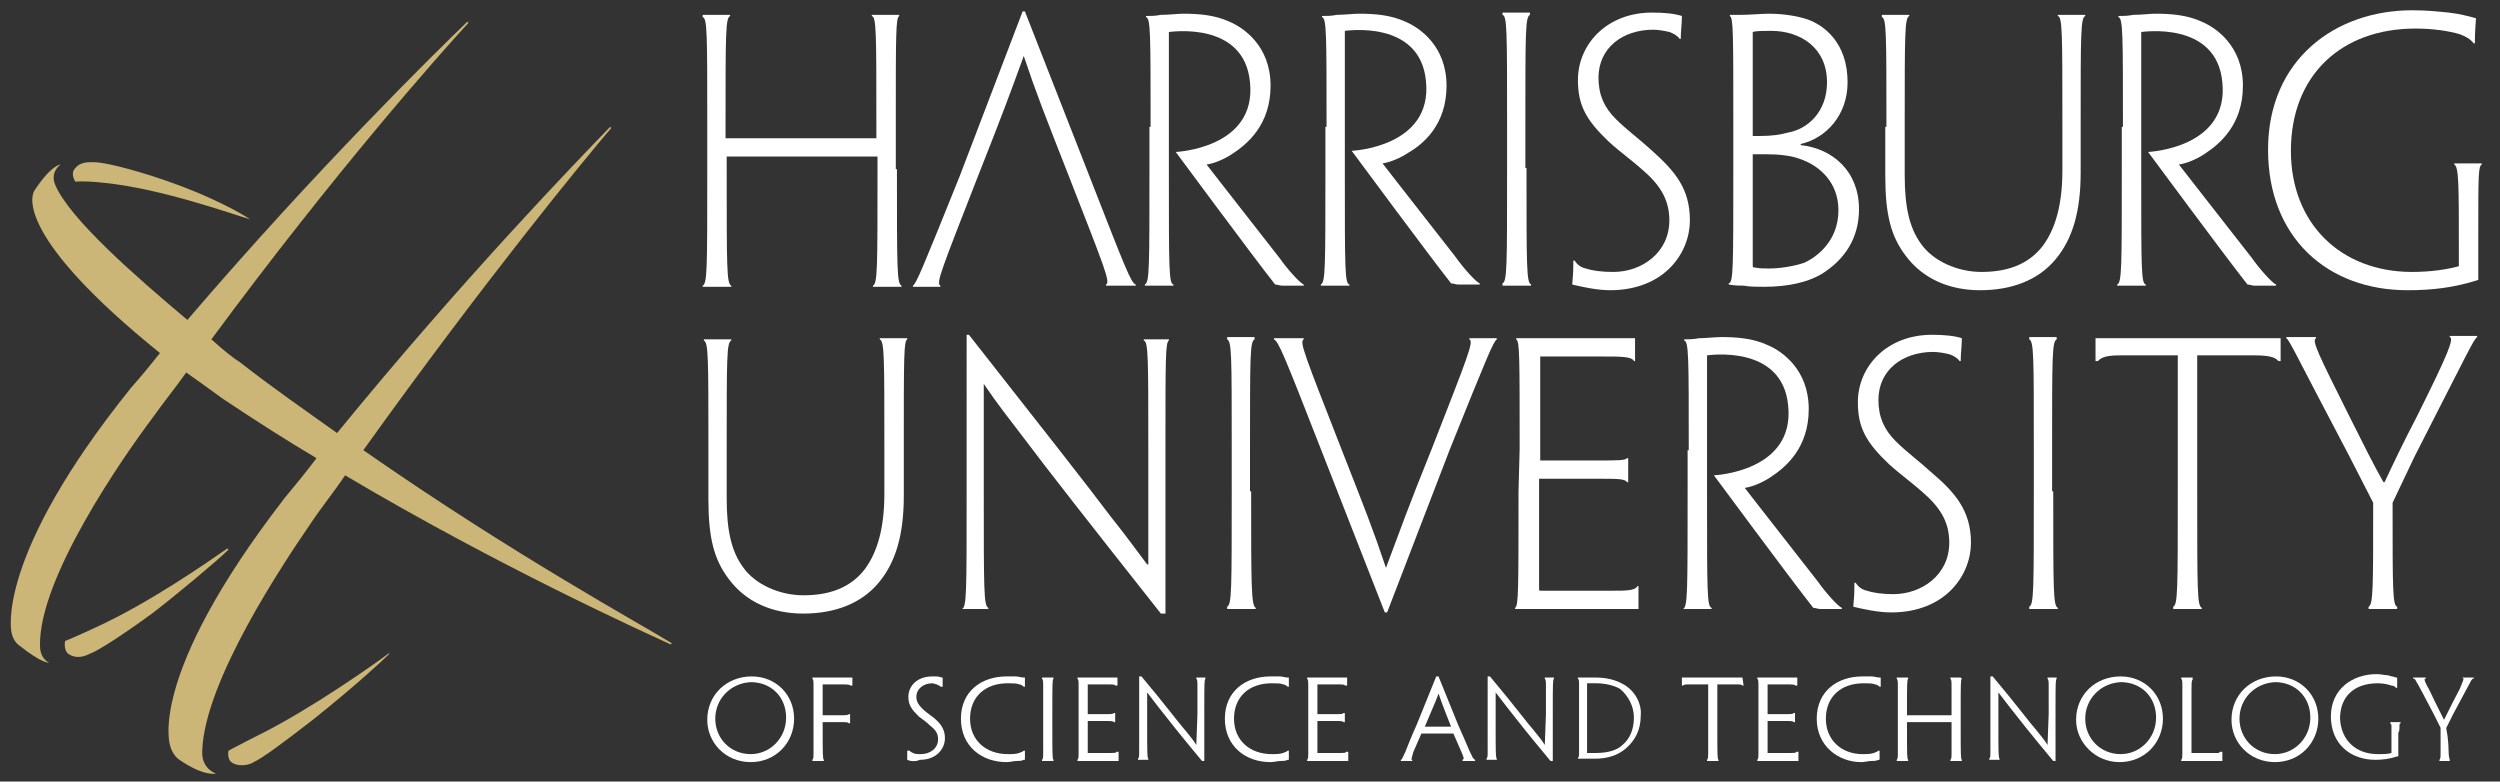 <svg xmlns="http://www.w3.org/2000/svg" xmlns:xlink="http://www.w3.org/1999/xlink" id="Layer_1" x="0px" y="0px" viewBox="0 0 218.8 68.4" style="enable-background:new 0 0 218.8 68.4;" xml:space="preserve"><rect x="0" y="0" width="218.8" height="68.4" fill="#333333" stroke="none"/><style type="text/css">	.st0{fill:#FFFFFF;}	.st1{fill:#CBB677;}</style><g>	<path class="st0" d="M62.6,62.9c0,1.7,1.3,3.1,3.1,3.1c1.7,0,3.1-1.4,3.1-3.2l0,0c0-1.8-1.3-3.1-3.1-3.1  C63.9,59.8,62.6,61.2,62.6,62.9 M61.9,63c0-2.2,1.7-3.8,3.9-3.8c2.1,0,3.7,1.6,3.7,3.7l0,0c0,2.1-1.6,3.8-3.8,3.8  C63.5,66.7,61.9,65,61.9,63"></path>	<path class="st0" d="M79.4,66.5L79.4,66.5L79.4,66.5c0-0.4,0-0.5,0-0.7v-0.1h0.1h0.1l0,0c0.1,0.1,0.1,0.1,0.3,0.2  c0.2,0.1,0.4,0.1,0.7,0.1c0.8,0,1.5-0.5,1.5-1.3c0-0.5-0.2-0.8-0.7-1.2c-0.3-0.3-0.6-0.5-1-0.8c-0.6-0.6-0.9-1-0.9-1.7  c0-1,0.8-1.8,2.1-1.8c0.4,0,0.6,0,0.8,0.1h0.1v0.1c0,0.2,0,0.4,0,0.6v0.1h-0.1h-0.1l0,0c0-0.1-0.2-0.1-0.3-0.2  c-0.1,0-0.3-0.1-0.4-0.1c-0.8,0-1.4,0.5-1.4,1.2c0,0.4,0.2,0.7,0.5,1s0.6,0.5,1,0.8c0.6,0.5,1,1,1,1.8l0,0c0,0.9-0.7,1.9-2.2,1.9  C80.1,66.7,79.6,66.6,79.4,66.5"></path>	<path class="st0" d="M84.1,62.9c0-2.4,1.8-3.7,4-3.7c0.4,0,0.7,0,0.8,0c0.2,0,0.5,0.1,0.7,0.1h0.1v0.1c0,0.2,0,0.6,0,0.6v0.1h-0.1  l0,0c0,0-0.2-0.2-0.4-0.2c-0.2-0.1-0.6-0.1-1-0.1c-2,0-3.3,1.2-3.3,3.1s1.4,3.1,3.3,3.1c0.4,0,0.7,0,1-0.1c0.2-0.1,0.3-0.1,0.4-0.2  h0.1v0.1c0,0.2,0,0.4,0,0.6v0.1h-0.1c-0.2,0.1-0.4,0.1-0.6,0.1c-0.3,0-0.6,0.1-0.9,0.1C85.9,66.7,84.1,65.3,84.1,62.9"></path>	<path class="st0" d="M107.2,62.9c0-2.4,1.8-3.7,4-3.7c0.4,0,0.7,0,0.8,0c0.2,0,0.5,0.1,0.7,0.1h0.1v0.1c0,0.2,0,0.6,0,0.6v0.1h-0.1  l0,0c0,0-0.2-0.2-0.4-0.2c-0.2-0.1-0.6-0.1-1-0.1c-2,0-3.3,1.2-3.3,3.1s1.4,3.1,3.3,3.1c0.4,0,0.7,0,1-0.1c0.2-0.1,0.3-0.1,0.4-0.2  h0.1v0.1c0,0.2,0,0.4,0,0.6v0.1h-0.1c-0.2,0.1-0.4,0.1-0.6,0.1c-0.3,0-0.6,0.1-0.9,0.1C109,66.7,107.2,65.3,107.2,62.9"></path>	<path class="st0" d="M159,62.9c0-2.4,1.8-3.7,4-3.7c0.4,0,0.7,0,0.8,0c0.2,0,0.5,0.1,0.7,0.1h0.1v0.1c0,0.2,0,0.6,0,0.6v0.1h-0.1  l0,0c0,0-0.2-0.2-0.4-0.2c-0.2-0.1-0.6-0.1-1-0.1c-2,0-3.3,1.2-3.3,3.1s1.4,3.1,3.2,3.1c0.4,0,0.7,0,1-0.1c0.2-0.1,0.3-0.1,0.4-0.2  h0.1v0.1c0,0.2,0,0.4,0,0.6v0.1h-0.1c-0.2,0.1-0.4,0.1-0.6,0.1c-0.3,0-0.6,0.1-0.9,0.1C160.9,66.7,159,65.3,159,62.9"></path>	<path class="st0" d="M124.7,63.6c0.9-2.1,1.1-2.6,1.2-2.9c0.1,0.3,0.3,0.9,1.1,2.9H124.7z M128.6,65.7c0,0-0.5-1.2-1-2.3l-1.7-4.2  h-0.2l-1.7,4.2c-0.5,1.1-1,2.4-1,2.4c-0.3,0.6-0.3,0.7-0.4,0.7v0.1h0.1h0.4c0.1,0,0.2,0,0.4,0h0.1v-0.1c-0.1,0-0.1,0,0.1-0.7  c0,0,0.4-0.9,0.7-1.6h2.8c0.3,0.7,0.7,1.6,0.7,1.6c0.3,0.7,0.2,0.6,0.1,0.7v0.1h0.1h0.1c0.1,0,0.2,0,0.4,0h0.4h0.1v-0.1  C128.9,66.4,128.9,66.3,128.6,65.7"></path>	<path class="st0" d="M182.5,62.9c0,1.7,1.3,3.1,3.1,3.1c1.7,0,3.1-1.4,3.1-3.2l0,0c0-1.8-1.3-3.1-3.1-3.1  C183.8,59.8,182.5,61.2,182.5,62.9 M181.7,63c0-2.2,1.7-3.8,3.9-3.8c2.1,0,3.7,1.6,3.7,3.7l0,0c0,2.1-1.6,3.8-3.8,3.8  C183.4,66.7,181.7,65,181.7,63"></path>	<path class="st0" d="M196,62.9c0,1.7,1.3,3.1,3.1,3.1c1.7,0,3.1-1.4,3.1-3.2l0,0c0-1.8-1.3-3.1-3.1-3.1  C197.3,59.8,196,61.2,196,62.9 M195.3,63c0-2.2,1.7-3.8,3.9-3.8c2.1,0,3.7,1.6,3.7,3.7l0,0c0,2.1-1.6,3.8-3.8,3.8  C196.9,66.7,195.3,65,195.3,63"></path>	<path class="st0" d="M78.5,14.8c0,8.8,0,10,0.4,10.2v0.1c-0.3,0-0.6,0-1.2,0s-0.9,0-1.3,0V25c0.4-0.2,0.4-1.4,0.4-10.2v-1.1H63.6  v1.1c0,8.8,0,10,0.4,10.2v0.1c-0.3,0-0.6,0-1.2,0s-1.1,0-1.3,0V25c0.4-0.2,0.4-1.4,0.4-10.2v-3.7c0-8.2,0-9.5-0.4-9.6V1.3  c0.3,0,0.7,0,1.2,0s0.9,0,1.2,0v0.1c-0.4,0.2-0.4,1.4-0.4,9.6v1.1h13.2V11c0-8.2,0-9.5-0.4-9.6V1.3c0.3,0,0.6,0,1.2,0s0.9,0,1.2,0  v0.1c-0.3,0.2-0.3,1.4-0.3,9.6v3.8H78.5z"></path>	<path class="st0" d="M133.6,14.7c0,8.8,0,10,0.4,10.2V25c-0.3,0-0.7,0-1.3,0s-0.9,0-1.2,0v-0.2c0.4-0.2,0.4-1.4,0.4-10.2v-3.7  c0-8.2,0-9.5-0.4-9.6V1.1c0.3,0,0.6,0,1.2,0c0.5,0,0.9,0,1.2,0v0.2c-0.4,0.2-0.4,1.4-0.4,9.6v3.8H133.6z"></path>	<path class="st0" d="M147.9,19.3c0,2.8-2.2,6.1-7,6.1c-1.1,0-2.5-0.3-3.3-0.5c0.1-1.1,0.1-1.5,0.1-2.1h0.1c0.2,0.3,0.5,0.6,1,0.7  c0.6,0.2,1.4,0.3,2.4,0.3c2.5,0,4.9-1.7,4.9-4.5c0-1.6-0.6-2.9-2.2-4.3c-1.1-1-2-1.6-3.1-2.6c-2-1.9-2.7-3.2-2.7-5.4  c0-3.1,2.5-5.9,6.5-5.9c1.1,0,2,0.1,2.6,0.3c0,0.7-0.1,1.3-0.1,2H147c-0.2-0.3-0.6-0.5-0.9-0.6c-0.4-0.1-1-0.2-1.4-0.2  c-2.7,0-4.8,1.6-4.8,4.2c0,1.5,0.5,2.6,1.5,3.6s2,1.7,3.2,2.8C146.6,15,147.9,16.5,147.9,19.3L147.9,19.3z"></path>	<path class="st0" d="M162.7,18.3c0,2.5-1.2,4.4-3.3,5.7c-1.2,0.7-2.9,1.1-5,1.1c-0.6,0-1.3,0-1.8-0.1c-0.3,0-0.8,0-1.3-0.1v-0.1  c0.4-0.1,0.4-1.2,0.4-10.1V11c0-8.2,0-9.4-0.3-9.6V1.3c0.3,0,0.7,0,1,0c0.7,0,1.8-0.1,2.4-0.1c1.3,0,2.5,0.2,3.4,0.5  c1.4,0.5,3.5,2,3.5,5.5c0,2.9-1.9,4.9-4.1,5.4v0.1C160.4,13,162.7,15,162.7,18.3L162.7,18.3z M159.9,7.2c0-3-2.3-4.5-4.9-4.5  c-0.6,0-1.3,0-1.6,0.1v9.1c0.2,0,0.5,0,0.7,0c0.9,0,1.7-0.1,2.4-0.3C158.2,11.3,159.9,9.8,159.9,7.2L159.9,7.2z M160.9,18.4  c0-2.4-1.6-3.9-3.4-4.5c-0.8-0.3-1.9-0.4-2.9-0.4c-0.3,0-0.9,0-1.2,0v9.7c0,0.2,0,0.2,0.1,0.2c0.5,0.1,0.9,0.1,1.3,0.1  c1,0,2.2-0.2,3.1-0.5C159,22.5,160.9,21.1,160.9,18.4L160.9,18.4z"></path>	<path class="st0" d="M165.1,11.1c0-8.2,0-9.5-0.4-9.6V1.3c0.3,0,0.7,0,1.2,0c0.6,0,0.9,0,1.2,0v0.1c-0.4,0.2-0.4,1.4-0.4,9.6v4.3  c0,2.8,0.4,4.6,1.4,6c1.1,1.6,3.3,2.5,5.3,2.5c2.2,0,4.1-0.6,5.4-2.3c1.1-1.5,1.7-3.6,1.7-6.6V11c0-8.2,0-9.5-0.4-9.6V1.3  c0.3,0,0.6,0,1.2,0c0.6,0,0.9,0,1.2,0v0.1c-0.4,0.2-0.4,1.4-0.4,9.6v4.1c0,3.4-0.7,5.8-2.2,7.6s-3.8,2.7-6.6,2.7c-2.7,0-5-1-6.5-3  c-1.3-1.7-1.8-3.6-1.8-7v-4.3H165.1z"></path>	<path class="st0" d="M210.7,25.4c-7,0-12.2-4.6-12.2-12.3c0-7.9,5.9-12.2,12.6-12.2c1.3,0,2.2,0.1,3.2,0.2c0.9,0.1,1.7,0.3,2.4,0.5  c-0.1,1.3-0.1,1.8-0.1,2.2h-0.1c-0.3-0.4-0.7-0.6-1.2-0.8c-1-0.3-2.4-0.5-3.9-0.5c-6.5,0-10.9,4.1-10.9,10.7  c0,6.4,4.4,10.6,10.6,10.6c1.6,0,3-0.2,4.1-0.5c0-0.5,0-1.1,0-1.5c0-5.6,0-7.2-0.4-7.4v-0.1c0.3,0,0.7,0,1.2,0s0.8,0,1.2,0v0.1  c-0.3,0.2-0.3,0.8-0.3,6.5v0.5c0,1.2,0,2.4,0,3.1C214.7,25.2,212.8,25.4,210.7,25.4"></path>	<path class="st0" d="M89.5,1h0.2l5.6,14.3c3.2,8.2,3.7,9.5,4.1,9.6V25c-0.2,0-0.6,0-1.2,0c-0.6,0-1,0-1.4,0v-0.1  c0.4-0.2-0.1-1.4-3.3-9.6c-2-5.1-2.8-7.1-3.9-10.4l0,0c-1.2,3.3-1.9,5.2-4,10.5c-3.2,8.2-3.7,9.4-3.3,9.6v0.1c-0.3,0-0.8,0-1.3,0  s-0.9,0-1.1,0V25c0.3-0.2,0.8-1.4,4.1-9.6L89.5,1z"></path>	<path class="st0" d="M62,39.4c0-8.2,0-9.4-0.4-9.6v-0.1c0.3,0,0.7,0,1.2,0c0.6,0,0.9,0,1.2,0v0.1c-0.4,0.2-0.4,1.4-0.4,9.6v4.2  c0,2.8,0.4,4.6,1.4,6c1.1,1.6,3.3,2.5,5.3,2.5c2.2,0,4.1-0.6,5.4-2.3c1.1-1.5,1.7-3.6,1.7-6.6v-3.9c0-8.2,0-9.4-0.4-9.6v-0.1  c0.3,0,0.6,0,1.2,0s0.9,0,1.2,0v0.1c-0.3,0.2-0.3,1.4-0.3,9.6v4.1c0,3.4-0.7,5.8-2.2,7.6c-1.5,1.8-3.8,2.7-6.6,2.7  c-2.7,0-5-1-6.5-3c-1.3-1.7-1.8-3.6-1.8-7L62,39.4L62,39.4z"></path>	<path class="st0" d="M101.8,53.7h-0.2c-6.4-8.1-10-12.7-12.1-15.5c-1.3-1.7-2.1-2.7-3.4-4.6l0,0V43c0,8.8,0,10,0.4,10.2v0.1  c-0.3,0-0.6,0-1.2,0c-0.6,0-0.8,0-1.1,0l0,0c0.4-0.2,0.4-1.4,0.4-10.2V29.3h0.2c6.6,8.4,10.3,13.1,12.4,15.9c1.2,1.5,2,2.6,3.2,4.2  h0.1v-10c0-8.2,0-9.5-0.4-9.6v-0.1c0.3,0,0.6,0,1.1,0c0.6,0,0.9,0,1.1,0v0.1c-0.3,0.2-0.3,1.4-0.3,9.6v14.3H101.8z"></path>	<path class="st0" d="M109.5,43c0,8.2,0,10,0.4,10.2v0.1c-0.3,0-0.7,0-1.3,0s-0.9,0-1.2,0v-0.2c0.4-0.2,0.4-1.4,0.4-10.2v-3.6  c0-8.2,0-9.4-0.4-9.6v-0.2c0.2,0,0.6,0,1.2,0c0.5,0,0.9,0,1.2,0v0.2c-0.4,0.2-0.4,1.4-0.4,9.6V43H109.5z"></path>	<path class="st0" d="M121.4,53.6h-0.2l-5.6-14.3c-3.2-8.2-3.7-9.4-4.1-9.6v-0.1c0.2,0,0.6,0,1.2,0s1,0,1.4,0v0.1  c-0.4,0.2,0.1,1.4,3.3,9.6c2,5.1,2.8,7.1,3.9,10.4l0,0c1.2-3.2,1.9-5.2,4-10.4c3.2-8.2,3.7-9.4,3.3-9.6v-0.1c0.3,0,0.8,0,1.3,0  s1,0,1.1,0v0.1c-0.3,0.2-0.8,1.4-4.1,9.6L121.4,53.6z"></path>	<path class="st0" d="M133,39.3c0-8.2,0-9.4-0.3-9.6v-0.1c1.1,0,3,0,5,0c2.1,0,4.3,0,5.4,0c0,0.7,0,1.6,0,2H143  c-0.2-0.4-1.1-0.4-2.9-0.4h-5.3v9.1h5.1c1.7,0,2.3,0,2.5-0.2h0.1c0,0.4,0,0.7,0,1c0,0.4,0,0.7,0,1.1h-0.1c-0.2-0.3-0.8-0.3-2.5-0.3  h-5.2v9.6c0,0.2,0,0.2,0.2,0.2h6.2c1.2,0,2,0,2.2-0.4h0.1c0,0.2,0,1.3,0,2c-1.5,0-3.5,0-5.4,0c-2.1,0-4.3,0-5.4,0v-0.1  c0.3-0.2,0.3-1.4,0.3-10.2L133,39.3L133,39.3z"></path>	<path class="st0" d="M172.5,47.5c0,2.8-2.2,6.1-7,6.1c-1.1,0-2.5-0.3-3.3-0.5c0.1-1.1,0.1-1.5,0.1-2.1h0.1c0.2,0.3,0.5,0.6,1,0.7  c0.6,0.2,1.4,0.3,2.3,0.3c2.5,0,4.9-1.7,4.9-4.5c0-1.6-0.6-2.9-2.2-4.3c-1.1-1-2-1.6-3.1-2.6c-2-1.9-2.7-3.2-2.7-5.4  c0-3.1,2.5-5.9,6.5-5.9c1.1,0,2,0.1,2.6,0.3c0,0.7-0.1,1.3-0.1,2h-0.1c-0.2-0.3-0.6-0.5-0.9-0.6c-0.4-0.1-1-0.2-1.4-0.2  c-2.7,0-4.8,1.6-4.8,4.2c0,1.5,0.5,2.6,1.5,3.6s2,1.7,3.2,2.8C171.1,43.1,172.5,44.7,172.5,47.5L172.5,47.5z"></path>	<path class="st0" d="M179.7,43c0,8.8,0,10,0.4,10.2v0.1c-0.3,0-0.7,0-1.3,0s-0.9,0-1.2,0v-0.2c0.4-0.2,0.4-1.4,0.4-10.2v-3.6  c0-8.2,0-9.4-0.4-9.6v-0.2c0.2,0,0.6,0,1.2,0c0.5,0,0.9,0,1.2,0v0.2c-0.4,0.2-0.4,1.4-0.4,9.6V43H179.7z"></path>	<path class="st0" d="M190.6,31.1h-4.9c-1.2,0-1.7,0.1-2.1,0.5h-0.2v-2c2.1,0,5,0,7,0h2.1c2.1,0,5.1,0,7.1,0v2h-0.2  c-0.3-0.4-1-0.5-2.2-0.5h-4.9V43c0,8.8,0,10,0.4,10.2v0.1c-0.3,0-0.7,0-1.2,0c-0.6,0-1,0-1.3,0v-0.2c0.4-0.2,0.4-1.4,0.4-10.2  L190.6,31.1L190.6,31.1z"></path>	<path class="st0" d="M209.4,44v0.5c0,7,0,8.5,0.4,8.6v0.2c-0.1,0-0.7,0-1.2,0c-0.6,0-1.1,0-1.3,0v-0.2c0.4-0.2,0.4-1.6,0.4-8.6V44  l-2.1-4.1c-4.8-9.1-5.2-10.1-5.5-10.3v-0.1c0.1,0,0.7,0,1.2,0s1.2,0,1.4,0v0.1c-0.4,0.2,0.2,1.4,3,7c1.1,2.2,2.1,4.2,2.9,5.6h0.1  c0.7-1.5,1.6-3.4,2.8-5.7c2.8-5.6,3.3-6.9,2.9-7v-0.1c0.4,0,0.8,0,1.3,0s0.8,0,1.1,0v0.1c-0.3,0.2-0.7,1.1-5.5,10.5L209.4,44z"></path>	<path class="st0" d="M100.7,11.1c0-8.2,0-9.5-0.4-9.6V1.4c0.4,0,0.8,0,1.3-0.1c0.7,0,1.5-0.1,1.9-0.1c1.4,0,2.8,0.1,4.1,0.7  c1.2,0.5,3.6,2.1,3.6,5.6c0,3.4-2,5.1-3.4,6c-0.6,0.4-1.5,0.8-2.2,0.9l0,0c0.3,0.4,0.7,0.9,6.4,8.2c0.7,1,1.8,2.2,2.1,2.3V25  c-0.2,0-0.5,0-1.1,0c-0.3,0-0.4,0-0.8,0c-0.2,0-0.4-0.1-0.6-0.1c-1.9-2.4-8.7-11.6-8.7-11.6s7.1-0.3,6.5-6.1  c-0.5-5.4-7-4.4-7.1-4.4v12.5c0,8.3,0,9.5,0.4,9.6V25c-0.3,0-0.6,0-1.2,0c-0.6,0-0.9,0-1.3,0v-0.1c0.4-0.2,0.4-1.4,0.4-10.2v-3.6  H100.7z"></path>	<path class="st0" d="M116.1,11.1c0-8.2,0-9.5-0.4-9.6V1.4c0.4,0,0.8,0,1.3-0.1c0.6,0,1.5-0.1,1.9-0.1c1.4,0,2.8,0.1,4.1,0.7  c1.2,0.5,3.6,2.1,3.6,5.6c0,3.4-2,5.1-3.4,5.9c-0.6,0.4-1.5,0.8-2.2,0.9l0,0c0.3,0.4,0.7,0.9,6.4,8.2c0.7,1,1.8,2.2,2.1,2.3v0.1  c-0.2,0-0.5,0-1.1,0c-0.3,0-0.4,0-0.8,0c-0.2,0-0.4-0.1-0.6-0.1c-1.9-2.4-8.7-11.6-8.7-11.6s7.1-0.3,6.5-6.1  c-0.5-5.4-7-4.4-7.1-4.4v12.6c0,8.3,0,9.5,0.4,9.6V25c-0.3,0-0.6,0-1.2,0c-0.6,0-0.9,0-1.3,0v-0.1c0.4-0.2,0.4-1.4,0.4-10.2v-3.6  H116.1z"></path>	<path class="st0" d="M185.8,11.1c0-8.2,0-9.5-0.4-9.6V1.4c0.4,0,0.8,0,1.3-0.1c0.7,0,1.5-0.1,1.9-0.1c1.4,0,2.8,0.1,4.1,0.7  c1.2,0.5,3.6,2.1,3.6,5.6c0,3.4-2,5.1-3.4,6c-0.6,0.4-1.5,0.8-2.2,0.9l0,0c0.3,0.4,0.7,0.9,6.4,8.2c0.7,1,1.8,2.2,2.1,2.3V25  c-0.2,0-0.5,0-1.1,0c-0.3,0-0.4,0-0.8,0c-0.2,0-0.4-0.1-0.6-0.1c-1.9-2.4-8.7-11.6-8.7-11.6s7.1-0.3,6.5-6.1  c-0.5-5.4-7-4.4-7.1-4.4v12.5c0,8.3,0,9.5,0.4,9.6V25c-0.3,0-0.6,0-1.2,0c-0.6,0-0.9,0-1.3,0v-0.1c0.4-0.2,0.4-1.4,0.4-10.2v-3.6  H185.8z"></path>	<path class="st0" d="M147.8,39.4c0-8.2,0-9.5-0.4-9.6v-0.1c0.4,0,0.8,0,1.3-0.1c0.6,0,1.5-0.1,1.9-0.1c1.4,0,2.8,0.1,4.1,0.7  c1.2,0.5,3.6,2.1,3.6,5.6c0,3.4-2,5.1-3.4,6c-0.6,0.4-1.5,0.8-2.2,0.9l0,0c0.3,0.4,0.7,0.9,6.4,8.2c0.7,1,1.8,2.2,2.1,2.3v0.1  c-0.2,0-0.5,0-1.1,0c-0.3,0-0.4,0-0.8,0c-0.2,0-0.4-0.1-0.6-0.1c-1.9-2.4-8.7-11.6-8.7-11.6s7.1-0.3,6.5-6.1  c-0.5-5.4-7-4.4-7.1-4.4v12.5c0,8.2,0,9.5,0.4,9.6v0.1c-0.3,0-0.6,0-1.2,0c-0.6,0-0.9,0-1.3,0l0,0c0.4-0.2,0.4-1.4,0.4-10.2v-3.7  H147.8z"></path>	<path class="st0" d="M72.8,59.3L72.8,59.3c0.7,0,1.3,0,1.7,0h0.1l0,0c0,0.3,0,0.5,0,0.6V60h-0.2l0,0c0-0.1-0.3-0.1-0.8-0.1H72v2.7  h1.5c0.5,0,0.7,0,0.8-0.1h0.1v0.1c0,0.1,0,0.2,0,0.3c0,0,0,0.1,0,0.3v0.1h-0.1c-0.1-0.1-0.2-0.1-0.8-0.1H72v0.2c0,2.6,0,3,0.1,3.1  v0.1H72c-0.1,0-0.4,0-0.4,0c-0.1,0-0.3,0-0.4,0h-0.1v-0.1c0.1-0.1,0.1-0.2,0.1-0.8c0,0,0-1.1,0-2.3v-1.1c0-1,0-1.7,0-2.1l0,0  c0-0.6,0-0.7-0.1-0.8v-0.1h0.1c0.1,0,0.2,0,0.4,0C71.6,59.3,72.3,59.3,72.8,59.3"></path>	<path class="st0" d="M91.3,62.5c0-1.2,0-2.3,0-2.3c0-0.6,0-0.7-0.1-0.8v-0.1h0.1c0.1,0,0.2,0,0.4,0c0,0,0.3,0,0.4,0h0.1v0.1  c-0.1,0.1-0.1,0.4-0.1,3.1v0.9l0,0c0,2.6,0,3,0.1,3.1v0.1h-0.1c-0.1,0-0.4,0-0.4,0c-0.1,0-0.3,0-0.4,0h-0.1v-0.1  c0.1-0.1,0.1-0.2,0.1-0.8c0,0,0-1.1,0-2.3l0,0V62.5z"></path>	<path class="st0" d="M97.9,65.8h-0.2l0,0c0,0.1-0.2,0.1-0.5,0.1h-2v-2.8h1.5c0.5,0,0.7,0,0.8,0.1h0.1v-0.1c0-0.1,0-0.3,0-0.3  c0-0.1,0-0.2,0-0.3v-0.1h-0.1c-0.1,0.1-0.2,0.1-0.8,0.1h-1.5v-2.6h1.6c0.6,0,0.8,0,0.8,0.1l0,0h0.2v-0.1c0-0.1,0-0.3,0-0.6v0h-0.1  c-0.3,0-1,0-1.7,0c-0.5,0-1.2,0-1.2,0c-0.1,0-0.3,0-0.4,0h-0.1v0.1c0.1,0.1,0.1,0.2,0.1,0.8l0,0c0,0.4,0,1.1,0,2.1v1.1  c0,1.2,0,2.3,0,2.3c0,0.6,0,0.7-0.1,0.8v0.1h0.1l0,0c0.3,0,1,0,1.7,0c0.6,0,1.2,0,1.7,0h0.1v-0.1C97.9,66.3,97.9,65.8,97.9,65.8"></path>	<path class="st0" d="M118,65.8h-0.2l0,0c0,0.1-0.2,0.1-0.5,0.1h-2v-2.8h1.5c0.5,0,0.7,0,0.8,0.1h0.1v-0.1c0-0.1,0-0.3,0-0.3  c0-0.1,0-0.2,0-0.3v-0.1h-0.1c-0.1,0.1-0.2,0.1-0.8,0.1h-1.5v-2.6h1.6c0.6,0,0.8,0,0.8,0.1l0,0h0.2v-0.1c0-0.1,0-0.3,0-0.6v0h-0.1  c-0.3,0-1,0-1.7,0c-0.5,0-1.2,0-1.2,0c-0.1,0-0.3,0-0.4,0h-0.1v0.1c0.1,0.1,0.1,0.2,0.1,0.8l0,0c0,0.4,0,1.1,0,2.1v1.1  c0,1.2,0,2.3,0,2.3c0,0.6,0,0.7-0.1,0.8v0.1h0.1l0,0c0.3,0,1,0,1.7,0c0.6,0,1.2,0,1.7,0h0.1v-0.1C118,66.3,118,65.8,118,65.8"></path>	<path class="st0" d="M157.4,65.8h-0.2l0,0c0,0.1-0.2,0.1-0.5,0.1h-2v-2.8h1.5c0.5,0,0.7,0,0.8,0.1h0.1v-0.1c0-0.1,0-0.3,0-0.3  c0-0.1,0-0.2,0-0.3v-0.1H157c-0.1,0.1-0.2,0.1-0.8,0.1h-1.5v-2.6h1.6c0.6,0,0.8,0,0.8,0.1l0,0h0.2v-0.1c0-0.1,0-0.3,0-0.6v0h-0.1  c-0.3,0-1,0-1.7,0c-0.5,0-1.2,0-1.2,0c-0.1,0-0.3,0-0.4,0h-0.1v0.1c0.1,0.1,0.1,0.2,0.1,0.8l0,0c0,0.4,0,1.1,0,2.1v1.1  c0,1.2,0,2.3,0,2.3c0,0.6,0,0.7-0.1,0.8v0.1h0.1l0,0c0.3,0,1,0,1.7,0c0.6,0,1.2,0,1.7,0h0.1v-0.1C157.4,66.3,157.4,65.8,157.4,65.8  "></path>	<path class="st0" d="M104.8,62.5v-2.3c0-0.6,0-0.7-0.1-0.8v-0.1c0,0,0.3,0,0.4,0c0,0,0.3,0,0.4,0l0,0v0.1c-0.1,0.1-0.1,0.4-0.1,3  v4.1v0.1h-0.1h-0.1c-2-2.4-3.1-3.8-3.8-4.7c-0.4-0.5-0.6-0.8-1-1.3v2.7c0,2.6,0,3,0.1,3.1v0.1l0,0c-0.1,0-0.4,0-0.4,0  c-0.1,0-0.3,0-0.4,0h-0.1v-0.1c0.1-0.1,0.1-0.2,0.1-0.7v-2.3v-4.2h0.1h0.1c2.1,2.5,3.2,4,3.9,4.8c0.3,0.4,0.6,0.7,0.9,1.2  L104.8,62.5z"></path>	<path class="st0" d="M135.3,62.5v-2.3c0-0.6,0-0.7-0.1-0.8v-0.1c0,0,0.3,0,0.4,0c0,0,0.3,0,0.4,0l0,0v0.1c-0.1,0.1-0.1,0.4-0.1,3  v4.1v0.1h-0.1h-0.1c-2-2.4-3.1-3.8-3.8-4.7c-0.4-0.5-0.6-0.8-1-1.3v2.7c0,2.6,0,3,0.1,3.1v0.1l0,0c-0.1,0-0.4,0-0.4,0  c-0.1,0-0.3,0-0.4,0h-0.1v-0.1c0.1-0.1,0.1-0.2,0.1-0.7v-2.3v-4.2h0.1h0.1c2.1,2.5,3.2,4,3.9,4.8c0.3,0.4,0.6,0.7,0.9,1.2  L135.3,62.5z"></path>	<path class="st0" d="M179.3,62.5v-2.3c0-0.6,0-0.7-0.1-0.8v-0.1c0,0,0.3,0,0.4,0c0,0,0.3,0,0.4,0l0,0v0.1c-0.1,0.1-0.1,0.4-0.1,3  v4.1v0.1h-0.1h-0.1c-2-2.4-3.1-3.8-3.8-4.7c-0.4-0.5-0.6-0.8-1-1.3v2.7c0,2.6,0,3,0.1,3.1v0.1l0,0c-0.1,0-0.4,0-0.4,0  c-0.1,0-0.3,0-0.4,0h-0.1v-0.1c0.1-0.1,0.1-0.2,0.1-0.7v-2.3v-4.2h0.1h0.1c2.1,2.5,3.2,4,3.9,4.8c0.3,0.4,0.6,0.7,0.9,1.2  L179.3,62.5z"></path>	<path class="st0" d="M143,62.8c0,1.1-0.4,1.9-1,2.4c-0.5,0.5-1.4,0.7-2.3,0.7c-0.2,0-0.6,0-0.8,0v-6.1c0.2,0,0.5,0,0.8,0  c0.8,0,1.6,0.2,2.1,0.5C142.5,60.9,143,61.8,143,62.8L143,62.8z M142.1,59.9c-0.7-0.4-1.5-0.6-2.4-0.6c-0.3,0-0.6,0-0.8,0  s-0.3,0-0.5,0c-0.1,0-0.1,0-0.1,0h-0.1l0,0h-0.1v0.1c0.1,0.1,0.1,0.1,0.1,0.7l0,0c0,0.3,0,0.6,0,1.1v0.1v0.9v1.1c0,1.2,0,2.3,0,2.3  c0,0.6,0,0.7-0.1,0.7v0.1h0.1l0,0c0.2,0,0.4,0,0.6,0c0.2,0,0.6,0,0.8,0l0,0c1.1,0,2-0.3,2.7-0.9c0.8-0.7,1.3-1.6,1.3-2.9l0,0  C143.7,61.5,143,60.4,142.1,59.9"></path>	<path class="st0" d="M152.5,59.3c-0.6,0-2,0-2.1,0h-0.9c0,0-1.5,0-2.2,0h-0.1V60h0.1c0.1-0.1,0.2-0.1,0.6-0.1h1.6v3.5v2.3  c0,0.6,0,0.7-0.1,0.8v0.1h0.1c0.1,0,0.2,0,0.4,0c0,0,0.3,0,0.4,0h0.1v-0.1c-0.1-0.1-0.1-0.4-0.1-3.1l0,0v-3.5h1.6  c0.4,0,0.5,0,0.6,0.1h0.1L152.5,59.3L152.5,59.3z"></path>	<path class="st0" d="M171.7,59.4L171.7,59.4l-0.1-0.1c-0.1,0-0.4,0-0.4,0c-0.1,0-0.3,0-0.4,0h-0.1v0.1c0.1,0.1,0.1,0.2,0.1,0.8  c0,0,0,1.1,0,2.3v0.1h-3.9v-0.1c0-2.6,0-3,0.1-3.1v-0.1h-0.1c-0.1,0-0.4,0-0.4,0c-0.1,0-0.3,0-0.4,0H166v0.1  c0.1,0.1,0.1,0.2,0.1,0.8c0,0,0,1.1,0,2.3v0.9l0,0c0,1.2,0,2.3,0,2.3c0,0.6,0,0.7-0.1,0.8v0.1h0.1c0.1,0,0.2,0,0.4,0  c0,0,0.3,0,0.4,0h0.1v-0.1c-0.1-0.1-0.1-0.4-0.1-3.1l0,0v-0.2h3.9v0.2l0,0c0,1.2,0,2.3,0,2.3c0,0.6,0,0.7-0.1,0.8v0.1h0.1  c0.1,0,0.2,0,0.4,0c0,0,0.3,0,0.4,0h0.1v-0.1c-0.1-0.1-0.1-0.4-0.1-3.1l0,0v-0.9C171.6,59.8,171.6,59.5,171.7,59.4"></path>	<path class="st0" d="M194.3,65.8L194.3,65.8C194.3,65.9,194.3,65.9,194.3,65.8c-0.1,0.1-0.1,0.1-0.2,0.1c-0.1,0-0.3,0-0.4,0h-1.9  v-3.6c0-0.5,0-0.9,0-1.2c0-1.4,0-1.6,0.1-1.6v-0.2h-0.1c-0.1,0-0.4,0-0.4,0c-0.1,0-0.3,0-0.4,0h-0.1v0.1c0.1,0.1,0.1,0.2,0.1,0.8  c0,0,0,1.1,0,2.3v3.2c0,0.6,0,0.7-0.1,0.8v0.1h0.1c0.1,0,0.2,0,0.4,0c0,0,1,0,1.3,0h1c0.2,0,0.5,0,0.7,0l0,0h0.1l0,0l0,0v-0.1  c0-0.2,0-0.7,0-0.7S194.3,65.8,194.3,65.8z"></path>	<path class="st0" d="M210,63.7c0-0.3,0-0.4,0.1-0.4v-0.1H210c-0.1,0-0.3,0-0.4,0c0,0-0.1,0-0.3,0h-0.1l0,0l0,0l0,0v0.1  c0,0,0.1,0.1,0.1,0.2s0,0.1,0,0.2c0,0.3,0,0.9,0,1.8c0,0.1,0,0.2,0,0.4c-0.3,0.1-0.7,0.1-1.2,0.1c-1.9,0-3.2-1.2-3.3-3.1  c0-2,1.3-3.1,3.3-3.1c0.5,0,0.9,0.1,1.2,0.2c0.2,0,0.3,0.1,0.4,0.2h0.1v-0.1c0-0.1,0-0.3,0-0.7v-0.1h-0.1c-0.2-0.1-0.5-0.1-0.7-0.2  c-0.3,0-0.6-0.1-1-0.1c-2.1,0-4,1.3-4,3.7c0,2.4,1.7,3.8,3.9,3.8l0,0l0,0l0,0c0.7,0,1.3-0.1,1.9-0.3h0.1v-0.1c0-0.2,0-0.6,0-0.9  v0.1c0-0.5,0-0.9,0-1.2C210,64.1,210,63.7,210,63.7"></path>	<path class="st0" d="M214.3,65.7c0,0.6,0.1,0.7,0.1,0.8v0.1h-0.1c-0.1,0-0.4,0-0.4,0c-0.1,0-0.3,0-0.4,0l0,0v-0.1  c0.1-0.1,0.1-0.2,0.1-0.8l0,0c0-0.4,0-2,0-2l-0.6-1.2c-0.9-1.7-1.3-2.5-1.5-2.8l0,0c-0.1-0.2-0.1-0.2-0.2-0.3c0,0,0,0-0.1,0v-0.1  l0,0h0.1c0,0,0.1,0,0.2,0h0.3c0.1,0,0.3,0,0.4,0l0,0l0,0h0.1v0.1c-0.1,0-0.2,0,0.1,0.6c0.2,0.3,0.4,0.8,0.7,1.4  c0.3,0.6,0.6,1.2,0.8,1.6c0.2-0.4,0.5-1,0.8-1.6s0.6-1.1,0.7-1.4c0.3-0.7,0.2-0.6,0.1-0.7l0,0h0.1l0,0l0,0c0.1,0,0.2,0,0.4,0h0.3  h0.1h0.1l0,0v0.1h-0.1c0,0-0.1,0.1-0.2,0.3c-0.2,0.4-0.6,1.1-1.5,2.8l-0.6,1.2v0.1C214.3,64.7,214.3,65.7,214.3,65.7"></path></g><g>	<polyline class="st1" points="51.7,5.2 51.7,5.2 51.7,5.2 51.7,5.2  "></polyline></g><g>	<path class="st1" d="M21.9,19.2c-0.9-0.6-3.6-2.1-7.4-3.4c-3.2-1.1-5.5-1.6-6.2-1.6c-0.4,0-1.2-0.1-1.7,0.5c-0.5,0.5,0,1.2,0,1.2  s0.7-0.1,2.5,0.1C14.1,16.5,20.2,18.7,21.9,19.2L21.9,19.2z"></path>	<path class="st1" d="M19.9,48c-1.6,1.1-6.7,4.7-11.5,6.9c-1.7,0.8-2.7,1.2-2.7,1.2S5.5,57,6.1,57.3c0.7,0.4,1.4,0.1,1.8-0.1  c0.6-0.2,2.8-1.6,5.4-3.5c2.1-1.6,5.8-4.7,6.7-5.6L19.9,48z"></path>	<g>		<path class="st1" d="M31.8,39.4C42.4,24.6,51.1,14,53.5,11.2l-0.1-0.1c-2.7,2.8-12.8,13.2-23.9,26.8c-2.8-2-5.7-4-8.5-6.2   c-0.5-0.3-1.4-1-2.5-2C29.2,15.2,38.5,4.7,41,2l-0.1-0.1C38.2,4.5,27.7,14.8,16.4,28C12,24.3,6,19.1,4.8,16.1   c-0.4-1.1,0.5-1.7,0.5-1.7s-0.8,0-2.3,2.3c-0.3,0.5-1.5,4.1,11,14.2c-0.8,1-1.6,2-2.5,3C-0.5,48.8,1,55.3,1,55.3s0.1,0.8,0.7,1.2   c2,1.6,2.6,1.5,2.6,1.5s-0.8-0.3-0.8-1.5c-0.1-5.9,7.2-16.4,9.9-20c1-1.4,1.9-2.5,2.9-3.9c1,0.7,2.1,1.5,3.2,2.3   c2.7,1.8,5.5,3.6,8.2,5.2c-0.9,1.2-1.8,2.3-2.8,3.5c-12.2,15.8-10,21.7-10,21.7s0.2,0.8,0.8,1.2c2.2,1.5,3.2,1.2,3.2,1.2   s-1.3-0.4-1.2-2c0.2-6.1,7.1-16.4,9.5-19.9c1-1.5,2-2.7,3-4.2c13.5,8,25.9,13.6,28.5,14.8l0.1-0.1C56.4,54.8,45,48.6,31.8,39.4z"></path>	</g>	<path class="st1" d="M34,57.2c-1.2,0.9-6.7,4.8-11.3,7.1c-1.6,0.8-2.7,1.4-2.7,1.4s-0.2,0.8,0.4,1.1c0.8,0.4,1.7,0,1.8-0.1  c0.7-0.3,2.6-1.7,5.3-3.8c3.5-2.8,5.9-5,6.6-5.7H34z"></path></g></svg>